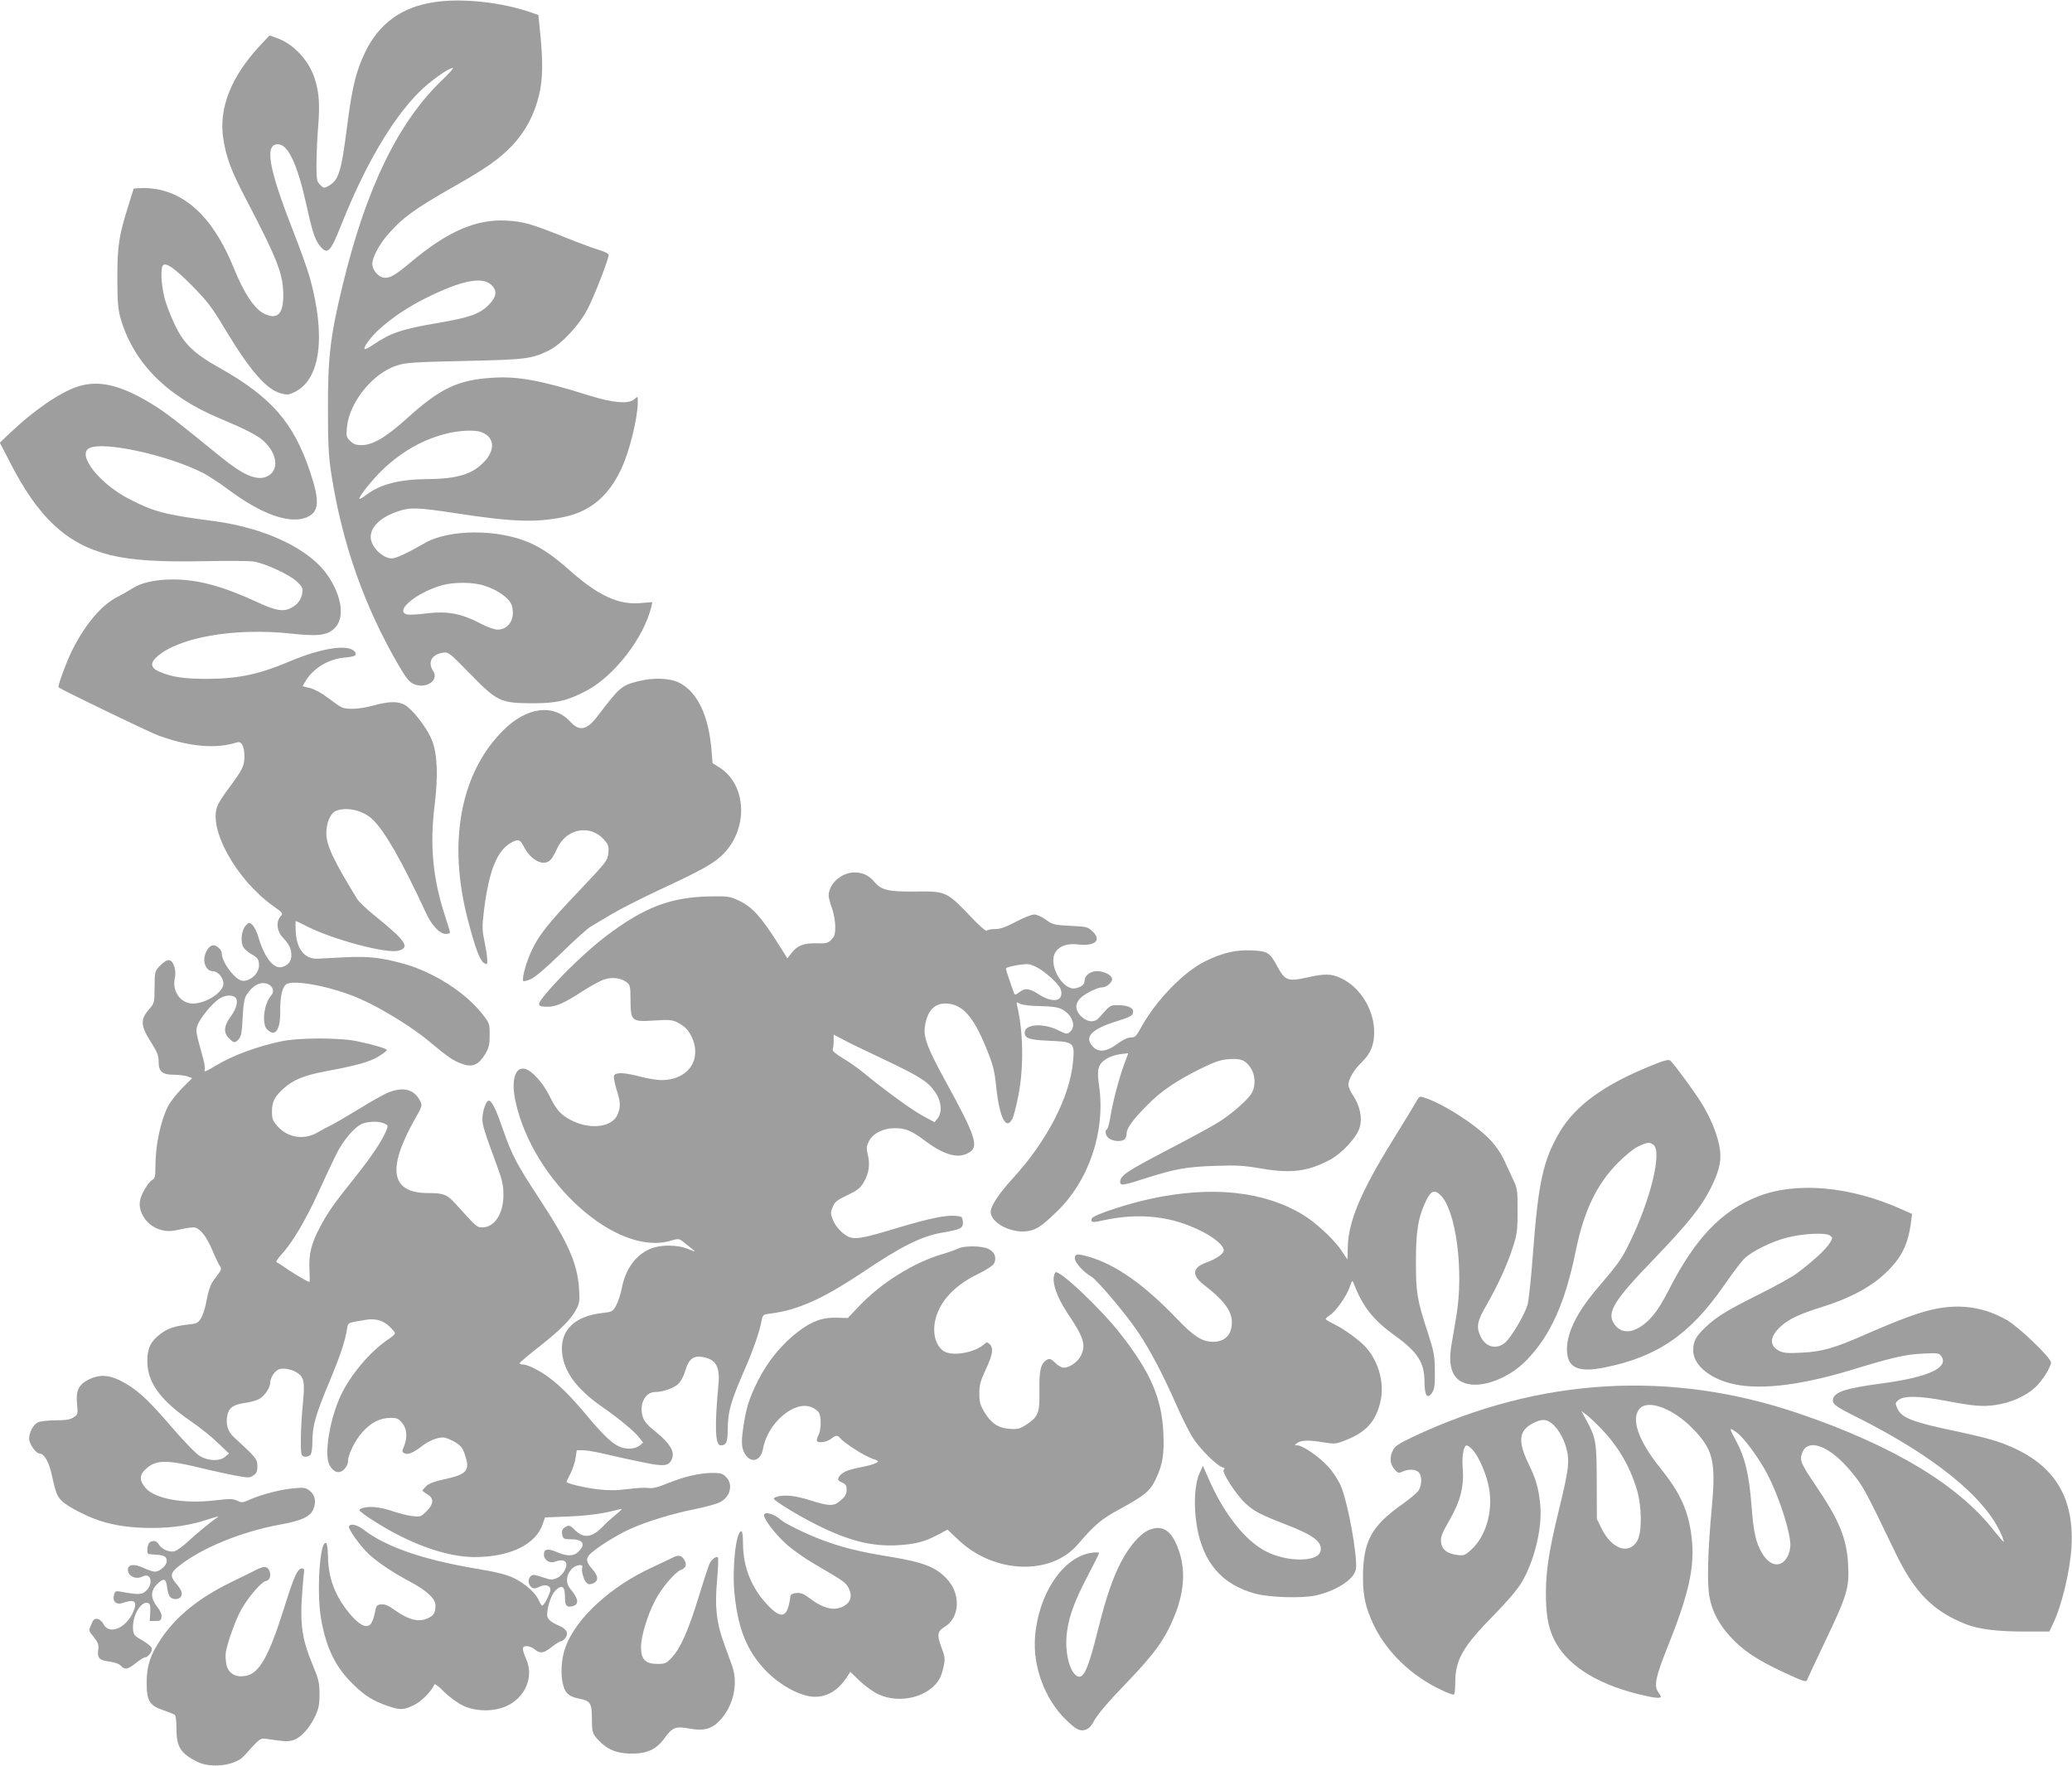<?xml version="1.0" standalone="no"?>
<!DOCTYPE svg PUBLIC "-//W3C//DTD SVG 20010904//EN"
 "http://www.w3.org/TR/2001/REC-SVG-20010904/DTD/svg10.dtd">
<svg version="1.0" xmlns="http://www.w3.org/2000/svg"
 width="1280pt" height="1091pt" viewBox="0 0 1280 1091"
 preserveAspectRatio="xMidYMid meet">
<g transform="translate(0,1091) scale(0.1,-0.1)"
fill="#9e9e9e" stroke="none">
<path d="M2691 10898 c-207 -29 -349 -131 -436 -312 -56 -117 -80 -216 -110
-451 -37 -290 -52 -338 -118 -375 -25 -14 -28 -13 -49 8 -21 21 -23 31 -23
135 1 61 5 166 11 232 11 135 4 216 -25 299 -38 109 -132 207 -231 241 l-45
16 -59 -63 c-178 -191 -255 -385 -227 -572 17 -114 47 -197 138 -371 200 -383
233 -469 233 -602 0 -115 -39 -151 -120 -110 -59 30 -123 126 -184 277 -117
289 -273 452 -471 490 -33 6 -80 10 -105 8 l-44 -3 -32 -102 c-59 -187 -69
-251 -69 -448 0 -143 4 -193 18 -245 78 -277 283 -486 612 -624 167 -70 232
-104 273 -140 89 -81 98 -188 18 -221 -61 -26 -145 11 -277 118 -286 233 -358
288 -434 333 -192 117 -328 148 -457 105 -110 -37 -269 -146 -416 -286 l-63
-60 60 -116 c177 -348 353 -511 621 -578 135 -33 307 -44 590 -38 140 3 276 2
303 -3 74 -15 216 -81 260 -122 36 -34 39 -41 34 -74 -7 -41 -29 -69 -69 -90
-48 -25 -95 -17 -207 35 -216 100 -368 141 -523 141 -106 0 -196 -20 -248 -54
-20 -13 -60 -36 -89 -51 -103 -51 -201 -167 -285 -332 -35 -71 -91 -222 -84
-229 14 -14 560 -278 619 -299 193 -70 354 -83 485 -41 27 8 44 -27 44 -90 0
-54 -13 -82 -92 -187 -34 -45 -67 -96 -74 -114 -60 -142 114 -456 343 -620 62
-44 63 -46 46 -65 -29 -32 -23 -91 14 -130 40 -43 53 -69 53 -111 0 -37 -21
-62 -60 -72 -51 -12 -108 62 -144 187 -9 30 -26 64 -37 74 -19 17 -20 17 -40
-3 -26 -26 -35 -98 -17 -132 7 -14 29 -33 48 -44 43 -24 50 -34 50 -72 0 -48
-50 -95 -99 -95 -44 0 -131 113 -131 171 0 20 -31 49 -52 49 -23 0 -48 -34
-55 -74 -7 -44 17 -86 50 -86 33 0 67 -40 67 -77 0 -54 -107 -123 -189 -123
-75 0 -129 76 -111 156 11 49 -8 108 -35 112 -13 2 -33 -11 -55 -33 -34 -35
-34 -36 -35 -134 -1 -96 -1 -99 -33 -135 -57 -66 -55 -102 14 -210 36 -57 44
-78 44 -117 0 -60 23 -79 96 -79 28 0 65 -5 81 -10 l30 -11 -62 -62 c-34 -35
-74 -85 -87 -112 -47 -93 -78 -242 -78 -374 0 -60 -3 -72 -20 -81 -22 -12 -65
-82 -74 -123 -18 -76 46 -166 131 -186 41 -10 62 -9 119 4 38 9 78 14 89 11
34 -9 71 -57 105 -136 17 -41 38 -85 46 -98 15 -22 13 -26 -20 -70 -36 -45
-45 -68 -65 -172 -7 -31 -20 -69 -30 -86 -17 -27 -26 -32 -77 -37 -87 -10
-129 -24 -175 -60 -59 -45 -79 -88 -79 -167 0 -130 81 -242 268 -370 52 -35
126 -94 165 -132 l72 -68 -24 -20 c-33 -29 -103 -27 -156 4 -25 15 -98 90
-182 188 -147 171 -210 227 -309 278 -72 36 -129 39 -192 9 -66 -32 -84 -69
-76 -151 6 -65 5 -67 -22 -85 -22 -14 -48 -18 -114 -18 -48 -1 -95 -6 -107
-13 -29 -16 -53 -62 -53 -101 0 -31 42 -91 64 -91 27 0 56 -48 72 -116 29
-131 36 -149 69 -180 35 -33 149 -92 230 -119 91 -30 195 -45 320 -45 133 0
240 16 356 55 41 13 65 19 55 12 -36 -23 -131 -100 -186 -152 -30 -28 -67 -55
-83 -59 -32 -8 -81 14 -97 44 -12 22 -40 26 -58 8 -13 -13 -17 -67 -4 -69 4
-1 23 -3 43 -4 54 -3 69 -12 69 -39 0 -28 -42 -66 -74 -66 -11 0 -44 11 -71
24 -56 26 -95 21 -95 -12 0 -40 50 -63 90 -42 51 27 70 -41 25 -86 -27 -27
-47 -28 -157 -8 -34 6 -38 4 -44 -21 -10 -42 16 -63 59 -47 67 24 87 8 62 -52
-44 -106 -152 -151 -187 -78 -8 15 -23 28 -36 30 -18 3 -26 -4 -37 -32 -19
-44 -20 -37 16 -82 25 -32 30 -46 26 -75 -7 -53 6 -67 68 -74 33 -5 60 -14 71
-26 24 -27 43 -24 93 16 24 19 49 35 56 35 19 0 47 37 43 56 -2 10 -28 32 -58
49 -50 28 -55 34 -58 68 -7 82 50 180 93 163 12 -4 15 -18 13 -58 l-3 -53 35
0 c30 0 35 4 38 26 2 16 -8 38 -28 63 -40 52 -41 97 -1 137 42 42 57 38 63
-16 3 -25 11 -52 18 -60 17 -21 57 -19 69 3 10 20 2 40 -36 85 -33 40 -29 61
20 100 140 112 385 213 623 257 138 25 190 49 210 96 19 46 11 87 -24 115 -24
18 -35 20 -97 14 -80 -7 -197 -37 -270 -69 -45 -20 -53 -21 -79 -8 -25 13 -46
13 -142 2 -189 -22 -366 10 -424 76 -41 47 -40 83 5 122 60 53 124 54 335 3
63 -16 157 -36 207 -46 86 -16 94 -17 118 -1 20 13 25 25 25 58 0 43 -7 52
-143 177 -40 36 -53 79 -43 135 9 48 37 68 107 78 34 4 74 16 91 25 36 22 68
71 68 106 0 14 11 38 24 54 19 22 32 28 64 27 22 -1 53 -10 70 -20 51 -30 57
-57 42 -207 -13 -139 -16 -290 -5 -307 8 -14 38 -13 53 2 7 7 12 42 12 86 0
93 20 163 109 375 64 154 92 237 105 318 7 39 0 36 124 56 52 8 99 -6 137 -41
19 -18 35 -38 35 -43 0 -6 -19 -23 -42 -38 -110 -73 -235 -221 -295 -351 -66
-144 -101 -359 -69 -422 21 -41 49 -56 76 -42 22 12 40 41 40 64 0 39 45 130
88 177 54 61 109 88 174 89 40 0 50 -4 72 -31 30 -35 34 -90 12 -144 -14 -32
-13 -36 3 -44 20 -11 54 3 108 45 43 33 96 54 130 53 15 0 48 -13 73 -28 38
-23 48 -36 63 -81 32 -95 12 -119 -127 -149 -59 -12 -95 -26 -111 -41 -14 -13
-25 -26 -25 -29 0 -3 14 -14 30 -23 42 -24 40 -60 -5 -105 -34 -34 -38 -35
-88 -30 -29 4 -86 18 -126 32 -73 24 -133 31 -178 19 -13 -4 -23 -10 -23 -14
0 -5 30 -28 68 -53 231 -151 464 -237 646 -237 218 1 377 78 419 205 l14 40
149 6 c129 6 213 18 314 45 19 5 12 -3 -25 -33 -27 -22 -63 -55 -80 -73 -65
-69 -118 -77 -171 -25 -29 29 -38 33 -54 25 -27 -14 -33 -27 -26 -56 6 -21 12
-24 54 -24 73 0 92 -31 47 -75 -30 -31 -70 -32 -135 -4 -57 24 -80 20 -80 -15
0 -34 35 -57 67 -45 36 14 63 11 70 -7 10 -26 -22 -80 -58 -94 -28 -12 -38
-11 -79 3 -26 9 -55 17 -63 17 -24 0 -40 -36 -27 -59 14 -27 31 -31 63 -14 35
17 67 8 67 -19 0 -22 -39 -98 -51 -98 -3 0 -12 14 -19 30 -19 47 -86 107 -155
140 -48 23 -108 38 -242 60 -319 54 -547 133 -682 236 -42 33 -84 44 -95 25
-9 -14 71 -126 125 -175 60 -54 142 -109 252 -168 104 -55 157 -105 157 -146
0 -44 -9 -61 -41 -77 -58 -31 -123 -15 -214 50 -36 26 -58 35 -80 33 -27 -3
-31 -7 -40 -55 -5 -29 -18 -60 -27 -69 -26 -26 -71 -2 -129 68 -89 107 -131
219 -133 352 -1 51 -5 81 -13 83 -38 13 -58 -310 -29 -472 33 -183 90 -298
203 -406 71 -69 119 -98 212 -130 72 -25 97 -24 159 7 47 23 112 90 125 127 2
7 29 -13 59 -44 31 -31 82 -69 115 -85 78 -39 191 -41 271 -5 118 53 172 183
122 292 -11 24 -20 52 -20 62 0 24 41 22 73 -3 35 -28 55 -25 106 15 24 19 50
35 57 35 7 0 20 10 28 22 20 29 5 55 -42 75 -47 19 -72 41 -72 64 0 52 25 125
50 151 41 41 60 29 60 -37 0 -56 10 -68 48 -58 41 10 36 46 -15 107 -30 36
-26 85 8 122 25 27 75 34 66 10 -8 -20 10 -81 28 -96 12 -10 21 -10 40 -2 33
15 32 44 -3 84 -40 46 -44 63 -22 91 26 32 164 121 249 159 100 46 263 96 398
123 67 13 139 33 161 44 64 33 83 111 37 156 -20 21 -34 25 -82 25 -80 0 -178
-23 -278 -64 -64 -26 -95 -33 -120 -29 -19 3 -77 0 -128 -7 -71 -9 -115 -9
-187 -1 -83 10 -190 36 -190 46 0 2 11 26 25 53 14 28 28 71 31 96 l7 46 41 0
c22 0 88 -12 146 -26 58 -14 159 -36 224 -49 134 -28 162 -23 179 28 14 42
-18 93 -101 160 -58 47 -74 66 -83 100 -20 75 18 147 79 147 47 0 113 23 141
49 17 16 35 49 45 84 20 69 49 92 102 84 87 -14 113 -59 102 -174 -24 -257
-20 -373 14 -373 36 1 43 19 44 107 1 103 19 165 100 352 56 127 98 248 109
313 7 35 9 37 58 43 168 22 321 91 567 255 239 161 365 223 488 244 120 21
134 28 130 69 -3 29 -6 32 -43 35 -61 6 -163 -15 -360 -74 -194 -59 -249 -70
-289 -60 -40 10 -93 63 -111 110 -15 39 -15 46 -1 79 12 31 27 43 91 73 62 30
79 43 101 80 32 55 40 109 25 170 -10 40 -9 51 7 83 24 48 88 81 159 81 66 0
103 -15 179 -72 120 -91 207 -118 273 -83 73 37 54 96 -147 462 -101 185 -126
251 -119 315 12 97 55 148 127 148 101 0 171 -75 250 -269 46 -113 53 -139 65
-253 20 -185 61 -264 99 -190 8 16 25 80 37 143 34 171 31 397 -8 558 -5 22
-4 22 18 10 14 -8 64 -14 125 -15 69 -1 110 -7 131 -18 67 -34 93 -104 54
-140 -19 -17 -22 -17 -76 10 -93 45 -205 37 -205 -16 0 -35 29 -45 152 -50
155 -7 158 -10 146 -136 -21 -213 -161 -484 -365 -707 -89 -97 -143 -177 -143
-214 0 -66 121 -132 222 -120 57 7 88 27 182 117 202 192 306 498 266 779 -15
106 -8 134 44 169 18 12 56 25 85 29 l51 6 -24 -65 c-31 -82 -71 -232 -86
-325 -6 -40 -16 -75 -21 -79 -17 -10 -9 -43 13 -58 27 -19 79 -21 96 -4 7 7
12 23 12 37 1 32 39 84 128 174 82 84 179 150 326 223 90 44 123 56 176 60 76
6 104 -5 137 -55 27 -40 31 -107 8 -150 -19 -39 -116 -125 -199 -179 -38 -25
-185 -105 -328 -179 -248 -130 -288 -156 -288 -195 0 -25 17 -23 156 22 185
59 253 71 429 77 137 5 180 2 290 -17 181 -31 286 -17 418 53 77 40 170 141
187 203 17 58 1 131 -40 194 -17 25 -30 55 -30 68 0 35 34 93 84 141 59 58 80
119 74 211 -10 129 -93 255 -203 306 -61 29 -100 30 -215 4 -113 -25 -132 -18
-178 67 -47 88 -59 96 -155 101 -102 5 -181 -13 -292 -67 -134 -66 -305 -243
-397 -411 -29 -53 -37 -60 -63 -60 -20 0 -49 -14 -84 -40 -64 -48 -114 -54
-149 -17 -57 60 -12 108 148 158 87 27 100 35 100 60 0 24 -37 39 -96 39 -46
0 -45 1 -114 -77 -27 -32 -71 -30 -109 6 -41 38 -42 82 -3 118 29 27 103 63
131 63 26 0 61 29 61 50 0 25 -48 50 -95 50 -39 0 -75 -28 -75 -59 0 -24 -19
-39 -57 -47 -73 -15 -162 131 -129 211 20 46 73 69 144 60 105 -12 148 24 94
78 -31 30 -35 32 -139 37 -102 5 -111 8 -152 38 -25 18 -56 32 -72 32 -16 0
-67 -20 -113 -45 -65 -34 -97 -45 -130 -45 -25 0 -48 -5 -51 -10 -4 -6 -52 37
-107 96 -139 145 -147 148 -329 146 -167 -2 -214 8 -256 58 -34 41 -73 60
-124 60 -80 0 -158 -69 -160 -142 0 -12 9 -48 20 -78 12 -31 20 -80 21 -113 0
-48 -4 -62 -25 -83 -21 -21 -32 -24 -92 -22 -78 2 -118 -14 -155 -62 l-24 -31
-49 78 c-113 180 -168 241 -255 281 -50 23 -65 26 -168 24 -248 -4 -408 -65
-645 -243 -111 -84 -267 -232 -366 -348 -69 -81 -68 -91 4 -91 51 0 107 26
220 100 50 32 109 64 132 70 48 15 102 7 135 -19 21 -17 23 -27 23 -110 1
-130 7 -135 146 -126 90 6 111 4 140 -10 47 -24 68 -44 89 -85 72 -145 -19
-276 -190 -273 -25 1 -82 10 -127 22 -100 26 -151 27 -160 5 -3 -9 4 -47 15
-83 26 -79 27 -109 7 -157 -32 -76 -161 -95 -276 -40 -71 33 -100 65 -144 154
-38 79 -108 157 -150 168 -64 16 -89 -70 -60 -203 110 -497 626 -959 960 -858
48 14 50 14 83 -13 79 -62 80 -63 27 -40 -70 30 -182 30 -248 -2 -85 -40 -146
-128 -166 -241 -7 -36 -23 -83 -35 -105 -21 -37 -24 -39 -85 -46 -171 -19
-260 -106 -249 -242 10 -118 88 -225 241 -333 111 -77 210 -159 237 -196 l23
-30 -23 -19 c-13 -10 -38 -18 -62 -18 -73 0 -125 40 -263 205 -93 111 -165
184 -229 231 -62 47 -136 84 -167 84 -11 0 -19 3 -19 8 0 4 57 52 127 107 135
107 193 167 225 230 18 34 20 51 15 125 -11 157 -66 282 -249 560 -137 209
-165 262 -222 425 -44 127 -68 175 -87 175 -16 0 -39 -66 -39 -112 0 -41 11
-75 94 -301 29 -79 36 -112 36 -170 0 -116 -55 -200 -131 -200 -33 0 -34 1
-166 147 -52 57 -73 65 -166 65 -234 -1 -260 147 -80 464 42 74 43 78 28 106
-36 70 -101 88 -192 53 -27 -10 -109 -56 -183 -102 -74 -45 -153 -91 -175
-102 -22 -10 -57 -29 -79 -42 -83 -51 -186 -37 -250 34 -31 35 -36 47 -36 91
0 61 16 94 71 143 59 54 127 82 259 107 194 36 272 58 327 91 29 18 53 36 53
40 0 9 -75 32 -179 54 -107 24 -367 24 -476 0 -153 -33 -301 -88 -406 -152
-62 -37 -71 -40 -64 -21 3 6 -2 37 -10 67 -47 171 -47 170 -35 205 14 43 92
138 135 165 34 21 71 25 94 11 26 -16 16 -66 -22 -119 -45 -60 -48 -102 -12
-137 29 -30 37 -31 60 -5 15 17 20 43 24 133 5 88 10 119 25 142 39 59 85 82
129 66 33 -13 44 -47 23 -70 -45 -50 -61 -176 -26 -211 49 -49 82 -5 81 107
-1 94 12 153 36 171 44 34 296 -16 464 -92 133 -59 326 -179 429 -267 103 -87
142 -114 198 -133 61 -22 100 -4 139 61 24 41 28 59 28 119 0 70 -1 73 -46
130 -102 131 -299 257 -479 308 -138 39 -223 49 -366 42 -71 -4 -148 -8 -171
-9 -80 -3 -130 57 -136 166 -2 37 -2 67 0 67 2 0 35 -16 75 -36 159 -80 483
-166 557 -148 78 19 50 60 -149 221 -47 38 -93 82 -103 98 -147 240 -189 329
-191 403 -1 68 25 129 61 143 67 25 164 3 223 -52 76 -71 185 -263 328 -572
39 -85 87 -137 127 -137 14 0 25 4 25 9 0 5 -14 51 -31 103 -75 230 -95 433
-64 684 22 180 17 313 -15 397 -25 65 -97 165 -151 209 -45 37 -104 39 -213 9
-85 -23 -166 -27 -199 -9 -12 6 -49 32 -83 58 -35 27 -81 52 -108 59 l-47 11
18 31 c46 79 141 137 239 146 68 6 83 15 64 38 -39 47 -206 21 -400 -61 -186
-79 -316 -107 -500 -108 -150 -1 -227 10 -307 45 -52 22 -57 52 -15 90 132
121 480 182 825 145 174 -19 230 -12 276 35 61 61 44 193 -42 320 -110 165
-382 296 -702 339 -307 40 -374 58 -527 137 -183 94 -324 273 -247 314 84 45
482 -41 701 -152 33 -17 102 -61 152 -99 209 -157 385 -220 491 -176 77 33 82
98 20 283 -101 301 -239 460 -555 638 -165 92 -226 152 -284 277 -24 51 -52
124 -61 163 -20 82 -24 180 -8 196 19 19 73 -18 183 -130 89 -90 119 -129 195
-256 158 -263 258 -379 349 -405 41 -11 49 -10 88 9 158 78 192 344 92 706
-14 50 -61 181 -105 293 -153 391 -177 539 -86 530 60 -6 117 -132 172 -383
34 -157 52 -209 82 -245 47 -57 64 -39 133 135 146 366 311 647 479 816 66 66
182 149 208 149 7 0 -21 -32 -63 -72 -273 -260 -473 -671 -618 -1273 -76 -314
-91 -443 -90 -765 0 -216 4 -290 21 -400 67 -431 206 -823 420 -1188 45 -76
62 -97 91 -109 75 -31 156 24 118 81 -35 54 -10 102 58 113 37 6 39 4 169
-129 169 -173 188 -182 387 -183 149 0 216 16 332 77 174 92 355 327 402 520
l6 28 -74 -6 c-136 -12 -263 47 -441 206 -95 84 -165 132 -241 166 -197 87
-501 86 -653 -3 -100 -58 -175 -93 -200 -93 -58 0 -131 73 -131 132 0 64 61
122 166 158 76 27 124 25 354 -10 357 -55 501 -60 674 -24 161 33 275 128 354
297 51 107 102 316 102 415 0 35 0 35 -21 16 -35 -32 -131 -24 -284 24 -293
92 -439 119 -595 108 -211 -13 -322 -66 -525 -250 -131 -118 -212 -166 -282
-166 -34 0 -50 6 -70 26 -23 23 -25 31 -20 82 14 156 159 336 309 384 56 18
103 21 418 28 381 8 416 13 523 66 77 39 183 153 235 251 42 80 132 311 132
338 0 8 -24 20 -57 30 -32 9 -123 43 -203 75 -220 88 -264 101 -370 107 -188
11 -367 -67 -596 -260 -99 -83 -132 -100 -170 -91 -32 8 -64 50 -64 83 0 40
42 120 96 182 88 102 168 160 404 294 208 118 288 175 368 260 79 85 133 187
162 307 23 96 25 201 8 374 l-12 121 -45 16 c-180 63 -422 89 -590 65z m344
-1748 c39 -36 33 -74 -17 -125 -56 -55 -117 -77 -311 -110 -225 -38 -295 -62
-405 -137 -24 -17 -46 -27 -49 -24 -10 10 38 75 90 122 81 73 180 139 291 194
218 108 344 133 401 80z m-61 -910 c86 -32 88 -118 4 -196 -70 -67 -165 -93
-338 -94 -170 -1 -292 -32 -375 -96 -25 -19 -45 -30 -45 -25 0 18 89 129 151
186 115 107 240 178 379 214 81 22 184 27 224 11z m20 -949 c86 -28 154 -78
168 -123 23 -78 -18 -148 -88 -148 -18 0 -62 15 -98 34 -128 67 -209 82 -345
66 -51 -7 -104 -9 -117 -6 -81 21 63 138 220 181 75 20 192 19 260 -4z m3430
-2368 c60 -39 123 -101 130 -129 18 -70 -47 -84 -134 -29 -62 40 -87 43 -124
14 -20 -15 -27 -17 -31 -7 -2 7 -16 44 -29 83 -14 38 -23 71 -21 73 11 11 113
29 140 25 17 -3 47 -16 69 -30z m-964 -558 c225 -107 273 -137 319 -205 37
-54 43 -123 13 -160 l-19 -23 -72 39 c-68 36 -240 162 -371 270 -30 25 -86 64
-123 86 -46 28 -66 45 -63 55 4 8 6 32 6 53 l0 38 53 -28 c28 -16 144 -72 257
-125z m-3086 -396 c24 -11 25 -13 11 -47 -27 -63 -88 -155 -185 -277 -140
-175 -173 -222 -223 -316 -54 -100 -71 -170 -65 -267 2 -40 2 -72 0 -72 -10 0
-89 46 -137 79 -31 22 -61 41 -67 43 -5 2 7 21 27 43 69 75 147 205 227 378
43 95 95 205 115 245 39 79 100 154 148 183 34 21 111 25 149 8z"/>
<path d="M3942 6701 c-103 -26 -115 -37 -250 -215 -66 -87 -112 -97 -169 -35
-104 113 -269 92 -415 -54 -264 -264 -343 -689 -218 -1169 44 -169 73 -249 98
-266 21 -14 22 -13 22 19 0 18 -8 69 -17 112 -14 67 -15 92 -5 177 31 260 82
388 174 436 41 22 51 18 77 -32 30 -56 78 -94 118 -94 36 0 52 17 87 92 56
120 203 146 287 51 28 -32 31 -41 27 -84 -5 -46 -11 -54 -174 -226 -198 -208
-252 -276 -299 -374 -32 -67 -61 -168 -53 -189 2 -5 23 0 47 11 28 12 96 71
190 162 80 79 162 152 181 163 19 11 78 46 130 77 52 31 186 99 297 151 246
114 324 157 379 208 169 156 162 439 -14 548 l-40 25 -7 85 c-18 211 -87 355
-199 412 -57 29 -160 33 -254 9z"/>
<path d="M10200 4326 c-292 -118 -468 -246 -566 -412 -101 -172 -131 -309
-164 -749 -11 -149 -26 -292 -34 -318 -19 -63 -101 -201 -138 -232 -54 -45
-120 -29 -152 39 -27 58 -21 94 36 191 72 126 131 255 164 360 26 80 29 104
29 225 0 130 -1 138 -31 200 -16 36 -42 90 -56 121 -14 30 -48 80 -76 110 -86
94 -280 221 -405 265 -38 13 -38 13 -55 -17 -9 -17 -77 -129 -151 -248 -196
-317 -272 -499 -275 -658 0 -40 -2 -73 -2 -73 -1 0 -16 22 -34 49 -43 69 -164
181 -246 229 -240 143 -558 176 -929 97 -145 -30 -362 -102 -370 -122 -9 -25
2 -28 63 -14 232 51 432 29 625 -71 75 -39 127 -85 127 -113 0 -21 -46 -53
-110 -76 -84 -30 -89 -78 -14 -136 123 -94 174 -162 174 -231 0 -79 -42 -122
-118 -122 -66 1 -118 34 -220 141 -202 211 -376 334 -541 383 -76 22 -91 21
-91 -9 0 -26 53 -84 103 -113 37 -22 219 -238 291 -347 74 -112 152 -260 231
-440 35 -81 83 -176 106 -211 44 -68 145 -168 180 -179 15 -5 18 -9 9 -15 -17
-10 76 -155 134 -208 53 -49 91 -69 243 -128 183 -70 237 -113 219 -172 -20
-63 -207 -63 -333 2 -130 65 -264 235 -359 455 l-33 75 -22 -49 c-30 -69 -36
-200 -15 -325 39 -226 155 -360 361 -416 90 -24 294 -30 378 -10 127 30 231
99 243 160 13 74 -51 427 -96 523 -16 34 -50 86 -77 114 -54 59 -156 129 -187
129 -21 1 -21 1 -2 15 24 18 73 19 167 3 66 -10 73 -10 139 17 119 48 177 112
206 228 29 113 -5 248 -86 341 -39 44 -136 115 -202 147 -27 13 -48 26 -48 30
0 4 11 14 25 23 37 25 103 117 122 172 16 46 17 47 26 24 56 -144 119 -224
252 -320 144 -104 184 -167 185 -286 0 -87 18 -112 47 -68 15 23 18 48 17 134
-1 95 -5 117 -43 235 -68 208 -74 248 -74 445 0 189 15 275 66 378 27 55 49
63 84 30 97 -89 148 -471 99 -753 -9 -55 -23 -135 -30 -178 -23 -138 10 -217
100 -237 102 -24 262 40 365 147 147 151 239 355 304 678 51 245 128 408 260
541 48 48 99 89 127 102 56 26 68 27 92 9 56 -41 -18 -343 -149 -609 -48 -98
-68 -126 -196 -276 -126 -147 -189 -274 -189 -378 0 -113 66 -146 230 -113
328 65 531 204 743 511 48 70 104 144 125 164 44 43 172 106 262 128 96 25
240 32 264 13 19 -14 19 -15 -2 -49 -23 -38 -110 -117 -202 -185 -30 -23 -134
-80 -230 -128 -202 -101 -263 -138 -332 -203 -61 -57 -78 -88 -78 -145 0 -83
86 -162 217 -200 166 -49 425 -22 753 77 258 79 340 98 446 103 96 5 102 4
117 -17 48 -68 -80 -128 -353 -165 -233 -31 -301 -52 -315 -95 -10 -32 8 -47
145 -115 476 -239 791 -493 892 -722 11 -24 18 -46 16 -48 -2 -2 -28 28 -58
66 -222 285 -622 526 -1204 725 -796 272 -1605 224 -2383 -141 -88 -42 -115
-59 -127 -83 -23 -44 -20 -86 8 -119 21 -25 26 -26 50 -15 37 17 82 15 100 -4
23 -22 20 -86 -4 -117 -12 -15 -56 -51 -98 -81 -192 -136 -242 -229 -242 -455
0 -112 17 -186 65 -288 79 -167 232 -316 417 -403 35 -17 69 -30 76 -30 8 0
12 22 12 78 1 139 48 220 239 414 77 78 142 154 169 198 80 132 131 341 117
483 -10 104 -26 158 -73 255 -68 140 -59 207 34 252 30 15 53 20 74 15 45 -10
97 -78 122 -158 27 -90 22 -135 -42 -397 -60 -245 -80 -374 -80 -511 0 -134
13 -207 48 -283 75 -157 252 -274 519 -342 98 -24 143 -30 143 -16 0 4 -7 16
-15 26 -29 39 -18 94 55 276 135 338 171 499 150 683 -19 161 -68 271 -191
424 -139 172 -186 309 -129 371 53 57 205 0 324 -121 129 -131 147 -203 121
-488 -25 -272 -30 -468 -15 -553 16 -91 60 -174 134 -253 73 -79 160 -137 308
-207 150 -70 157 -72 164 -49 4 10 55 119 114 243 130 272 145 321 137 462 -8
162 -55 277 -201 491 -91 135 -99 155 -84 198 35 101 177 45 311 -122 68 -83
80 -105 265 -490 119 -247 232 -362 435 -443 76 -31 196 -46 358 -46 l159 0
18 38 c56 111 110 331 119 487 18 332 -128 538 -461 650 -44 15 -154 42 -245
61 -279 58 -346 84 -371 145 -13 29 -12 33 9 50 33 27 131 25 288 -5 180 -34
228 -38 313 -26 89 13 182 53 240 106 45 40 100 127 100 157 0 28 -196 217
-270 260 -135 78 -277 102 -435 72 -93 -17 -218 -62 -437 -158 -195 -86 -276
-109 -399 -114 -86 -5 -111 -2 -138 11 -64 34 -59 90 14 155 51 44 113 73 250
116 168 52 297 120 388 205 102 95 144 178 162 317 l7 53 -65 29 c-316 142
-650 172 -887 79 -225 -88 -388 -258 -551 -578 -47 -91 -79 -140 -119 -181
-86 -87 -171 -98 -218 -29 -48 71 -4 143 246 402 212 221 294 323 353 443 54
109 67 176 50 257 -16 81 -58 180 -111 265 -47 75 -171 243 -192 261 -10 8
-40 0 -118 -32z m-309 -2242 c106 -111 176 -230 220 -374 32 -104 34 -268 3
-320 -51 -88 -158 -51 -221 78 l-28 57 -1 225 c0 248 -5 277 -60 378 l-35 64
28 -20 c15 -11 58 -51 94 -88z m840 -26 c44 -33 137 -159 186 -254 73 -139
143 -356 143 -439 0 -51 -26 -101 -60 -115 -39 -16 -82 8 -115 65 -38 64 -52
126 -65 293 -14 187 -40 296 -90 390 -52 95 -51 98 1 60z m-1634 -105 c41 -44
90 -160 103 -246 23 -140 -23 -292 -112 -372 -37 -34 -45 -37 -85 -32 -63 7
-97 35 -101 81 -3 30 7 56 53 135 68 119 90 208 81 322 -6 75 6 139 25 139 6
0 22 -12 36 -27z"/>
<path d="M5919 3196 c-14 -7 -59 -23 -100 -35 -176 -52 -379 -179 -513 -322
l-69 -72 -64 2 c-91 3 -156 -20 -244 -87 -103 -80 -190 -187 -249 -307 -54
-108 -73 -171 -90 -296 -13 -91 -8 -126 21 -164 38 -47 90 -25 103 45 28 159
194 300 299 256 20 -8 40 -23 46 -34 16 -29 14 -108 -4 -141 -8 -16 -11 -31
-8 -35 13 -13 61 -5 86 14 30 24 41 25 57 5 25 -30 146 -108 194 -125 46 -17
48 -18 27 -29 -12 -7 -56 -19 -98 -27 -81 -15 -116 -32 -132 -62 -8 -14 -4
-20 20 -31 24 -10 29 -19 29 -46 0 -25 -8 -40 -37 -65 -43 -38 -68 -37 -199 4
-77 25 -146 32 -191 20 -13 -4 -23 -9 -23 -13 0 -12 155 -107 264 -161 197
-99 341 -135 496 -127 116 6 174 22 258 67 l55 30 69 -65 c220 -208 570 -221
737 -26 104 122 146 157 263 220 149 81 184 110 219 185 41 87 52 154 46 281
-10 216 -78 374 -262 610 -124 160 -389 410 -406 383 -28 -43 3 -142 78 -255
100 -148 113 -194 79 -261 -19 -37 -70 -72 -104 -72 -13 0 -37 13 -53 30 -25
24 -34 28 -50 20 -39 -22 -50 -63 -48 -188 3 -139 -6 -164 -78 -212 -43 -28
-54 -31 -105 -28 -71 5 -115 34 -157 104 -26 44 -31 62 -31 116 0 52 7 77 40
148 43 92 49 130 24 155 -15 14 -18 14 -33 1 -59 -54 -200 -78 -252 -43 -41
28 -63 86 -57 155 12 127 107 242 266 319 60 30 97 54 104 69 16 35 2 70 -36
88 -42 20 -151 21 -187 2z"/>
<path d="M4720 1548 c0 -24 64 -110 129 -170 38 -36 116 -92 181 -130 184
-107 197 -116 214 -153 22 -45 12 -82 -28 -106 -57 -35 -128 -19 -215 47 -35
27 -53 34 -80 32 -23 -2 -37 -9 -38 -18 -17 -137 -54 -150 -146 -51 -97 105
-147 233 -147 375 0 45 -4 76 -10 76 -34 0 -59 -233 -42 -392 23 -219 79 -352
196 -473 89 -90 215 -158 300 -158 79 -1 148 43 201 126 l18 28 58 -56 c32
-31 84 -68 116 -83 135 -63 319 -14 379 100 8 15 19 49 24 75 9 43 8 57 -14
115 -29 77 -26 100 20 127 95 57 101 206 11 299 -71 74 -149 102 -372 138
-165 27 -278 55 -400 101 -93 35 -224 99 -250 122 -41 38 -105 56 -105 29z"/>
<path d="M7095 1456 c-53 -23 -120 -101 -169 -195 -53 -103 -93 -219 -142
-416 -63 -252 -91 -314 -132 -289 -48 29 -77 159 -60 275 13 98 48 191 129
346 38 72 69 135 69 139 0 3 -20 4 -45 1 -177 -25 -331 -253 -351 -522 -14
-180 60 -381 188 -507 71 -70 96 -80 139 -58 10 6 26 25 35 43 22 43 87 120
210 247 166 173 229 260 287 400 72 174 74 326 7 465 -38 79 -93 103 -165 71z"/>
<path d="M4150 1284 c-14 -7 -69 -33 -122 -58 -257 -118 -470 -314 -535 -493
-27 -74 -32 -176 -12 -241 13 -46 38 -65 99 -77 63 -12 75 -28 76 -103 1 -107
2 -110 39 -151 54 -59 115 -85 205 -85 98 -1 155 26 205 95 48 67 68 75 152
60 88 -17 138 -4 187 47 86 88 119 230 78 342 -11 30 -34 94 -51 141 -46 127
-56 225 -41 387 6 74 9 137 5 140 -9 10 -39 -12 -52 -39 -6 -13 -37 -107 -68
-209 -64 -207 -112 -315 -166 -372 -33 -35 -41 -38 -88 -38 -74 0 -101 28
-101 104 0 67 39 196 88 290 39 75 122 173 159 187 32 12 38 34 19 64 -18 28
-38 30 -76 9z"/>
<path d="M1580 1210 c-19 -10 -91 -45 -160 -79 -191 -93 -335 -210 -427 -349
-64 -96 -86 -162 -87 -262 -1 -116 17 -147 100 -175 33 -11 65 -24 72 -28 8
-5 12 -36 12 -88 0 -111 25 -151 127 -203 86 -43 235 -25 290 35 103 114 99
112 145 105 108 -16 129 -17 162 -6 45 14 101 77 134 149 21 46 26 71 26 136
-1 71 -6 91 -42 178 -60 143 -76 233 -69 387 4 69 10 144 13 168 5 33 4 42 -8
42 -30 0 -49 -41 -113 -245 -95 -301 -153 -403 -237 -419 -60 -11 -104 13
-118 64 -6 24 -8 60 -5 83 12 65 62 204 96 264 46 80 125 171 151 175 43 6 32
90 -11 87 -9 -1 -32 -9 -51 -19z"/>
</g>
</svg>
